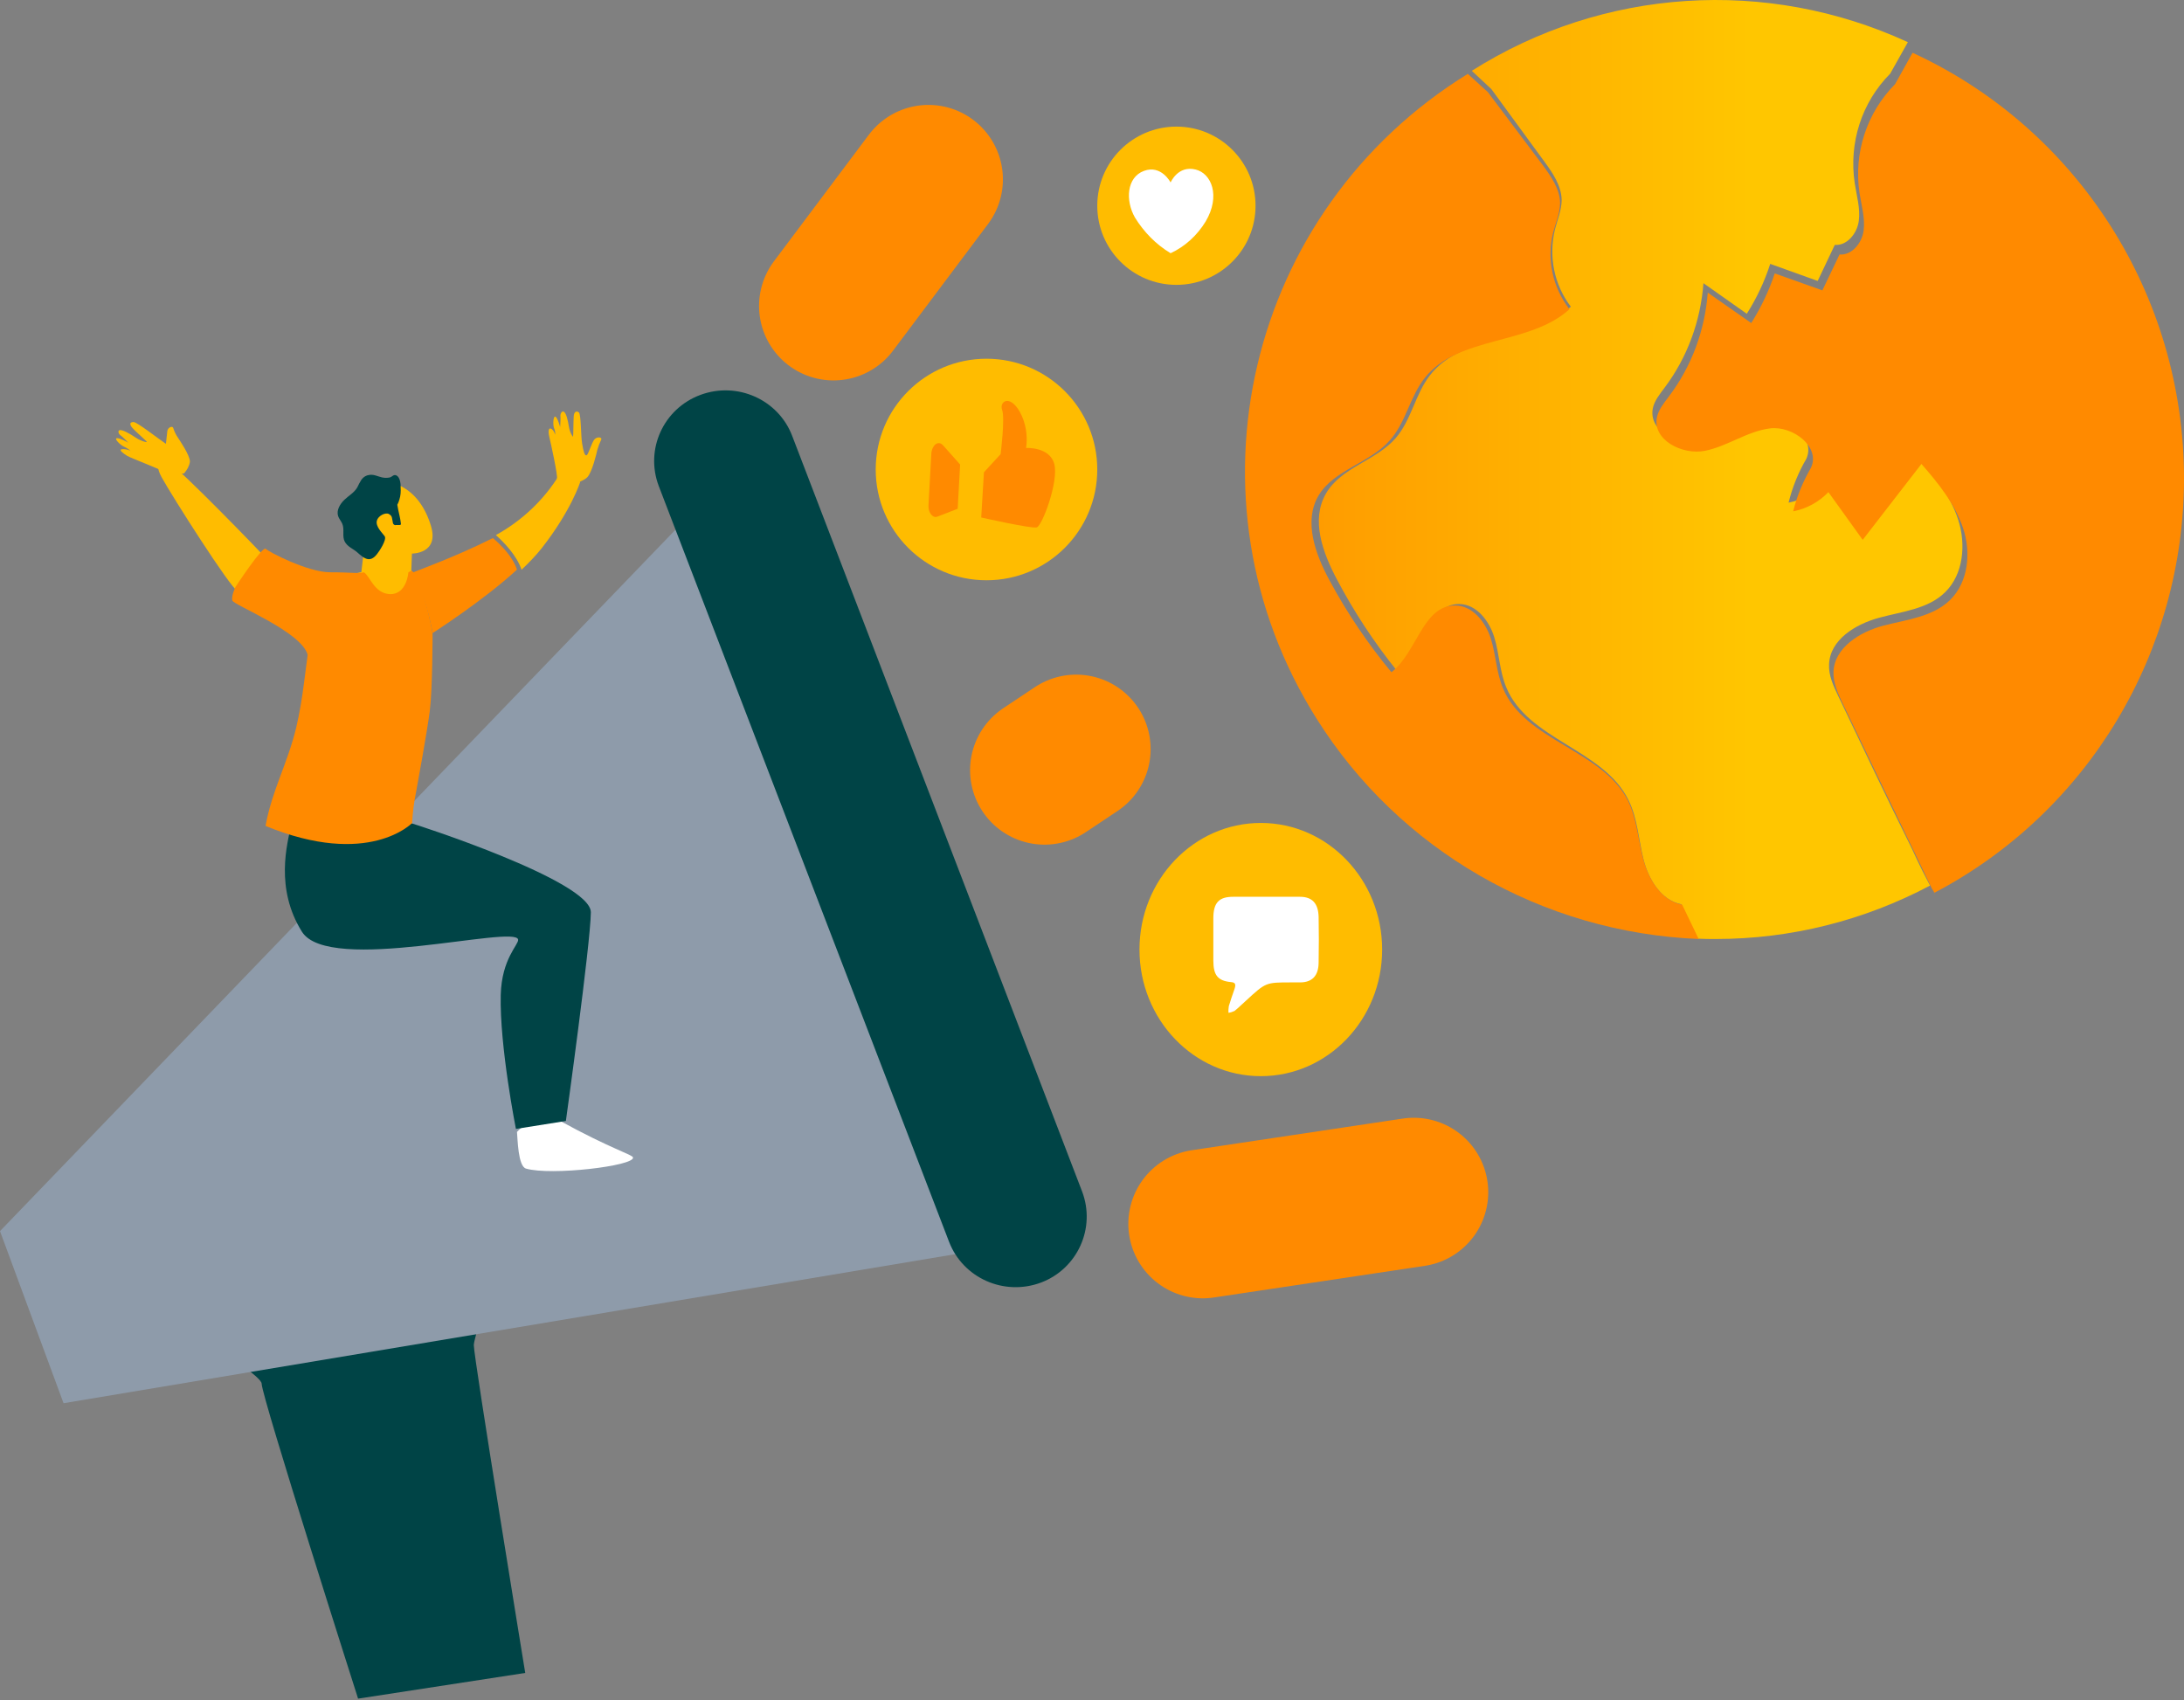 <svg xmlns="http://www.w3.org/2000/svg" width="176" height="137" viewBox="0 0 176 137" fill="none"><rect x="0" y="0" width="176" height="137" fill="#808080" stroke="none"/><path d="M67.169 24.657L74.821 14.454" stroke="#FF8A00" stroke-width="12" stroke-linecap="round" stroke-linejoin="round"></path><path d="M96.928 98.628L113.932 96.077" stroke="#FF8A00" stroke-width="12" stroke-linecap="round" stroke-linejoin="round"></path><path d="M84.174 62.068L86.725 60.367" stroke="#FF8A00" stroke-width="12" stroke-linecap="round" stroke-linejoin="round"></path><path d="M9.353 103.791C9.353 103.791 21.086 110.473 21.086 111.509C21.086 112.545 28.857 136.889 28.857 136.889L42.326 134.817C42.326 134.817 38.182 109.437 38.182 108.401C38.182 107.365 43.362 91.826 43.362 91.826C43.362 91.826 33.001 94.416 31.965 94.416C30.929 94.416 9.353 103.791 9.353 103.791Z" fill="#004446"></path><path d="M0 99.213L5.122 113.082L85.024 99.726L57.878 39.111L0 99.213Z" fill="#8E9BAA"></path><path d="M148.138 56.093C147.755 55.289 147.347 54.433 147.398 53.525C147.475 51.554 149.515 50.31 151.402 49.791C153.289 49.272 155.381 49.091 156.758 47.716C158.237 46.264 158.441 43.852 157.803 41.882C157.166 39.911 155.814 38.251 154.462 36.669L149.719 42.815L146.965 38.951C146.2 39.755 145.205 40.3 144.134 40.507C144.44 39.262 144.924 38.069 145.562 36.98C146.353 35.269 144.108 33.557 142.272 33.791C140.436 34.024 138.855 35.243 137.044 35.606C135.233 35.969 132.836 34.75 133.193 32.909C133.321 32.287 133.754 31.768 134.137 31.249C135.973 28.812 137.044 25.881 137.274 22.821L140.767 25.285C141.558 24.04 142.196 22.692 142.655 21.265L146.48 22.64L147.857 19.735C148.852 19.813 149.668 18.802 149.795 17.79C149.923 16.779 149.617 15.768 149.464 14.756C148.979 11.515 150.025 8.247 152.32 5.939L153.748 3.398C142.374 -1.84 129.189 -0.985 118.606 5.706L120.187 7.184L124.471 13.045C125.134 13.952 125.823 14.964 125.848 16.105C125.848 16.909 125.517 17.687 125.313 18.465C124.777 20.643 125.236 22.951 126.588 24.714C123.451 27.645 117.866 26.841 115.239 30.238C114.041 31.768 113.735 33.868 112.459 35.321C110.878 37.136 108.073 37.655 106.849 39.781C105.625 41.907 106.594 44.527 107.716 46.653C109.093 49.272 110.725 51.762 112.587 54.07C114.602 52.488 115.061 48.65 117.611 48.676C118.988 48.702 120.008 50.024 120.416 51.347C120.824 52.669 120.85 54.122 121.385 55.392C123.12 59.619 129.215 60.371 131.229 64.469C131.969 65.947 132.046 67.684 132.454 69.292C132.862 70.9 133.882 72.56 135.488 72.871L136.815 75.646C137.299 75.671 137.809 75.671 138.294 75.671C144.287 75.671 150.203 74.193 155.534 71.367C154.717 69.837 154.08 68.41 154.08 68.41C152.065 64.339 150.101 60.216 148.138 56.093Z" fill="url(#paint0_linear)"></path><path d="M132.453 69.34C132.01 67.738 131.932 66.033 131.201 64.534C129.14 60.451 122.878 59.702 121.13 55.489C120.582 54.197 120.556 52.776 120.138 51.458C119.721 50.14 118.677 48.797 117.268 48.797C114.659 48.771 114.189 52.595 112.128 54.172C110.223 51.872 108.554 49.391 107.145 46.781C105.997 44.662 105.031 42 106.258 39.933C107.484 37.866 110.38 37.323 111.998 35.488C113.302 34.041 113.615 31.948 114.842 30.423C117.555 27.038 123.269 27.839 126.478 24.919C125.096 23.136 124.626 20.836 125.174 18.691C125.383 17.916 125.722 17.141 125.722 16.34C125.696 15.203 124.991 14.221 124.313 13.291L119.903 7.425L118.286 5.952C100.439 16.96 94.96 40.243 106.101 57.919C112.754 68.513 124.287 75.155 136.889 75.671L135.558 72.906C133.914 72.596 132.897 70.942 132.453 69.34Z" fill="#FF8A00"></path><path d="M176 38.549C176 23.788 167.454 10.393 154.125 4.251L152.717 6.78C150.44 9.077 149.366 12.329 149.852 15.555C150.005 16.561 150.312 17.568 150.184 18.574C150.056 19.581 149.238 20.587 148.24 20.51L146.858 23.4L143.02 22.033C142.56 23.426 141.92 24.768 141.127 26.033L137.622 23.581C137.392 26.626 136.317 29.543 134.475 31.968C134.091 32.485 133.656 33.001 133.528 33.62C133.145 35.453 135.575 36.691 137.392 36.33C139.208 35.969 140.795 34.756 142.637 34.523C144.479 34.291 146.73 36.02 145.937 37.698C145.298 38.807 144.811 39.969 144.504 41.208C145.579 41.001 146.577 40.459 147.344 39.659L150.108 43.505L154.841 37.388C156.197 38.937 157.527 40.588 158.193 42.55C158.858 44.511 158.628 46.911 157.144 48.356C155.736 49.724 153.638 49.931 151.771 50.421C149.903 50.911 147.831 52.176 147.754 54.137C147.728 55.04 148.112 55.892 148.496 56.692C150.466 60.795 152.436 64.899 154.432 69.002C157.399 75.17 155.097 70.422 155.89 71.944C168.273 65.441 176 52.563 176 38.549Z" fill="#FF8A00"></path><path d="M56.427 31.83C59.4 30.718 62.712 32.192 63.834 35.114L87.201 96.014C88.322 98.962 86.836 102.247 83.889 103.359C80.916 104.471 77.604 102.997 76.482 100.074L53.089 39.174C51.967 36.226 53.454 32.942 56.427 31.83Z" fill="#004446"></path><path d="M94.802 22.956C98.324 22.956 101.179 20.102 101.179 16.58C101.179 13.058 98.324 10.203 94.802 10.203C91.28 10.203 88.425 13.058 88.425 16.58C88.425 20.102 91.28 22.956 94.802 22.956Z" fill="#FFBC00"></path><path d="M94.334 20.406C93.152 19.693 92.185 18.706 91.459 17.527C90.68 16.157 90.788 14.293 92.185 13.772C93.582 13.251 94.334 14.704 94.334 14.704C94.334 14.704 94.925 13.306 96.349 13.662C97.612 13.964 98.391 15.773 97.155 17.856C96.483 18.953 95.516 19.858 94.334 20.406Z" fill="white"></path><path d="M101.604 86.725C107.004 86.725 111.382 82.157 111.382 76.522C111.382 70.887 107.004 66.319 101.604 66.319C96.204 66.319 91.826 70.887 91.826 76.522C91.826 82.157 96.204 86.725 101.604 86.725Z" fill="#FFBC00"></path><path d="M102.009 72.27C102.933 72.27 103.835 72.27 104.76 72.27C105.754 72.27 106.24 72.813 106.263 73.898C106.286 75.112 106.286 76.327 106.263 77.541C106.263 78.626 105.754 79.169 104.76 79.169H104.043C102.009 79.169 102.009 79.169 100.437 80.616C100.113 80.9 99.812 81.21 99.489 81.468C99.327 81.546 99.165 81.597 99.003 81.623C98.98 81.442 99.003 81.261 99.026 81.081C99.165 80.616 99.327 80.15 99.489 79.686C99.604 79.324 99.558 79.169 99.188 79.143C98.148 79.04 97.778 78.6 97.778 77.412C97.778 76.223 97.778 75.138 97.778 74.001C97.778 72.736 98.24 72.27 99.373 72.27C100.252 72.27 101.13 72.27 102.009 72.27Z" fill="white"></path><path d="M79.498 46.763C84.428 46.763 88.425 42.766 88.425 37.836C88.425 32.905 84.428 28.908 79.498 28.908C74.567 28.908 70.57 32.905 70.57 37.836C70.57 42.766 74.567 46.763 79.498 46.763Z" fill="#FFBC00"></path><path d="M75.056 36.485L74.822 40.742C74.803 41.202 75.037 41.604 75.348 41.662C75.406 41.662 75.484 41.662 75.543 41.633L77.177 41L77.372 37.434L75.99 35.881C75.737 35.594 75.387 35.68 75.192 36.054C75.114 36.198 75.075 36.341 75.056 36.485Z" fill="#FF8A00"></path><path d="M79.292 38.06L80.636 36.597C80.636 36.597 81.003 33.7 80.758 33.037C80.514 32.375 81.345 31.74 82.176 33.175C82.665 34.058 82.835 35.107 82.689 36.1C82.689 36.1 84.595 35.99 84.962 37.398C85.328 38.805 83.984 42.392 83.544 42.503C83.104 42.613 79.072 41.703 79.072 41.703L79.292 38.06Z" fill="#FF8A00"></path><path d="M13.024 38.457C13.869 40.002 18.612 47.445 19.13 47.614C19.13 47.614 20.029 45.367 21.256 44.805C21.229 44.721 14.333 37.614 13.897 37.558C13.461 37.502 12.207 36.94 13.024 38.457Z" fill="#FFBC00"></path><path d="M13.483 34.747C13.511 34.443 13.903 34.292 13.959 34.487C14.043 34.747 14.155 35.007 14.323 35.246C14.463 35.463 15.332 36.721 15.304 37.22C15.248 37.567 15.08 37.87 14.828 38.152L13.679 38.261C13.371 37.979 10.541 36.916 10.261 36.743C9.981 36.569 9.533 36.265 9.813 36.2C10.065 36.179 10.317 36.222 10.513 36.331C10.373 36.2 10.205 36.092 10.009 36.005C9.673 35.853 9.169 35.333 9.421 35.311C9.673 35.289 10.317 35.658 10.345 35.68C10.317 35.658 9.841 35.159 9.701 35.072C9.561 34.986 9.449 34.682 9.673 34.66C9.897 34.639 10.457 34.942 10.905 35.246C11.354 35.55 11.802 35.658 11.83 35.615C11.858 35.571 10.905 34.769 10.653 34.465C10.401 34.161 10.485 34.01 10.765 34.01C11.046 34.01 12.783 35.376 13.371 35.767" fill="#FFBC00"></path><path d="M51.013 93.282C50.986 93.047 49.267 92.602 45.128 90.327C43.731 89.952 42.817 90.022 41.662 91.218C41.716 91.781 41.742 93.985 42.387 94.173C44.403 94.759 51.121 93.962 51.013 93.282Z" fill="white"></path><path d="M47.614 73.524C47.588 76.079 45.601 90.337 45.601 90.337L41.576 90.976C41.576 90.976 40.251 84.307 40.353 80.168C40.43 77.255 41.805 76.13 41.754 75.722C41.576 74.47 26.495 78.558 24.33 75.083C22.164 71.608 23.107 68.056 23.514 66.319C25.374 66.881 29.424 67.775 33.144 66.344C33.144 66.319 47.639 70.969 47.614 73.524Z" fill="#004446"></path><path d="M44.878 38.561C44.982 38.411 44.357 35.562 44.279 35.262C44.2 34.962 44.148 34.462 44.383 34.537C44.617 34.612 44.747 35.037 44.747 35.037C44.747 34.837 44.721 34.662 44.643 34.487C44.539 34.187 44.591 33.462 44.773 33.587C44.956 33.712 45.138 34.412 45.138 34.412C45.138 34.412 45.19 33.687 45.164 33.537C45.138 33.387 45.268 33.062 45.451 33.187C45.633 33.312 45.763 33.862 45.842 34.362C45.92 34.862 46.154 35.212 46.18 35.187C46.206 35.162 46.206 33.962 46.232 33.562C46.258 33.162 46.467 33.087 46.649 33.237C46.831 33.387 46.805 35.112 46.91 35.737C47.014 36.362 47.118 36.762 47.274 36.687C47.431 36.612 47.691 35.612 47.925 35.387C48.16 35.162 48.551 35.237 48.446 35.437C48.316 35.712 48.212 35.987 48.134 36.262C48.082 36.512 47.717 38.061 47.326 38.461C46.935 38.861 45.815 39.111 45.815 39.111L46.18 39.011C46.232 38.986 44.878 38.586 44.878 38.561Z" fill="#FFBC00"></path><path d="M33.197 44.612L33.141 46.101L32.722 50.164C31.298 49.861 29.008 47.439 28.058 46.379C28.7 46.202 29.119 46.101 29.119 46.101L29.259 44.915C29.985 44.89 30.683 42.997 30.683 42.997C30.181 42.972 29.734 42.518 29.957 41.736C30.181 40.953 31.13 41.231 31.13 41.231C31.13 41.231 31.689 41.054 32.052 40.095C32.164 39.792 32.192 39.439 32.164 39.111C33.448 39.691 34.286 40.903 34.733 42.392C35.404 44.638 33.197 44.612 33.197 44.612Z" fill="#FFBC00"></path><path d="M46.763 38.825C46.763 38.825 46.056 41.107 43.662 44.168C43.172 44.785 42.628 45.349 42.029 45.913C41.648 44.758 40.587 43.684 39.961 43.121C42.056 41.966 43.825 40.301 45.076 38.261L46.763 38.825Z" fill="#FFBC00"></path><path d="M34.86 51.035C34.86 51.035 34.86 55.537 34.635 57.296C34.41 59.056 33.536 63.791 33.536 63.791C33.361 64.619 33.261 65.473 33.211 66.326C33.211 66.326 29.714 69.975 21.396 66.559V66.585C21.421 66.534 21.421 66.482 21.421 66.43C21.971 63.584 23.145 61.592 23.869 58.642C24.144 57.452 24.344 56.261 24.494 55.071C24.593 54.295 24.693 53.519 24.793 52.768C24.294 50.905 18.823 48.758 18.723 48.395C18.623 48.033 18.973 47.309 18.973 47.309C18.973 47.309 21.171 43.945 21.421 44.23C21.621 44.462 24.818 46.118 26.592 46.118C28.365 46.118 28.94 46.248 29.314 46.118C29.789 46.351 30.139 47.826 31.413 47.878C32.787 47.93 32.911 46.118 32.911 46.118C33.011 46.067 33.111 46.015 33.211 45.989C34.21 47.231 34.86 51.035 34.86 51.035Z" fill="#FF8A00"></path><path d="M32.091 41.08C32.067 40.954 32.042 40.804 32.018 40.678C32.091 40.553 32.139 40.402 32.188 40.252C32.285 39.951 32.309 39.599 32.285 39.273C32.285 39.273 32.333 38.445 31.897 38.295C31.703 38.245 31.631 38.395 31.437 38.471C31.218 38.521 31 38.521 30.782 38.471C30.443 38.395 30.128 38.22 29.789 38.27C29.522 38.295 29.304 38.42 29.134 38.646C29.013 38.847 28.892 39.047 28.795 39.273C28.553 39.7 28.092 39.951 27.753 40.277C27.414 40.603 27.099 41.105 27.244 41.582C27.317 41.807 27.486 41.983 27.583 42.209C27.777 42.66 27.559 43.212 27.777 43.639C27.995 44.066 28.456 44.216 28.795 44.517C29.352 45.019 29.813 45.37 30.37 44.668C30.54 44.467 31.194 43.489 31 43.212C30.806 42.937 30.249 42.435 30.37 41.958C30.467 41.582 31.049 41.255 31.364 41.431V41.456H31.388C31.485 41.506 31.558 41.607 31.582 41.707C31.606 41.833 31.631 41.958 31.655 42.084C31.655 42.184 31.703 42.259 31.8 42.309C31.824 42.309 31.873 42.334 31.897 42.309H32.212C32.236 42.309 32.261 42.309 32.285 42.284C32.309 42.259 32.309 42.234 32.309 42.209C32.261 41.782 32.164 41.431 32.091 41.08Z" fill="#004446"></path><path d="M41.662 45.905C38.955 48.398 34.87 51.014 34.87 51.014C34.87 51.014 34.206 47.386 33.159 46.176C34.028 45.831 36.734 44.843 39.517 43.461L39.721 43.362C40.309 43.856 41.304 44.819 41.662 45.905Z" fill="#FF8A00"></path><defs><linearGradient id="paint0_linear" x1="106.28" y1="37.836" x2="158.145" y2="37.836" gradientUnits="userSpaceOnUse"><stop stop-color="#FF9C00"></stop><stop offset="0.67" stop-color="#FFC600"></stop></linearGradient></defs></svg>